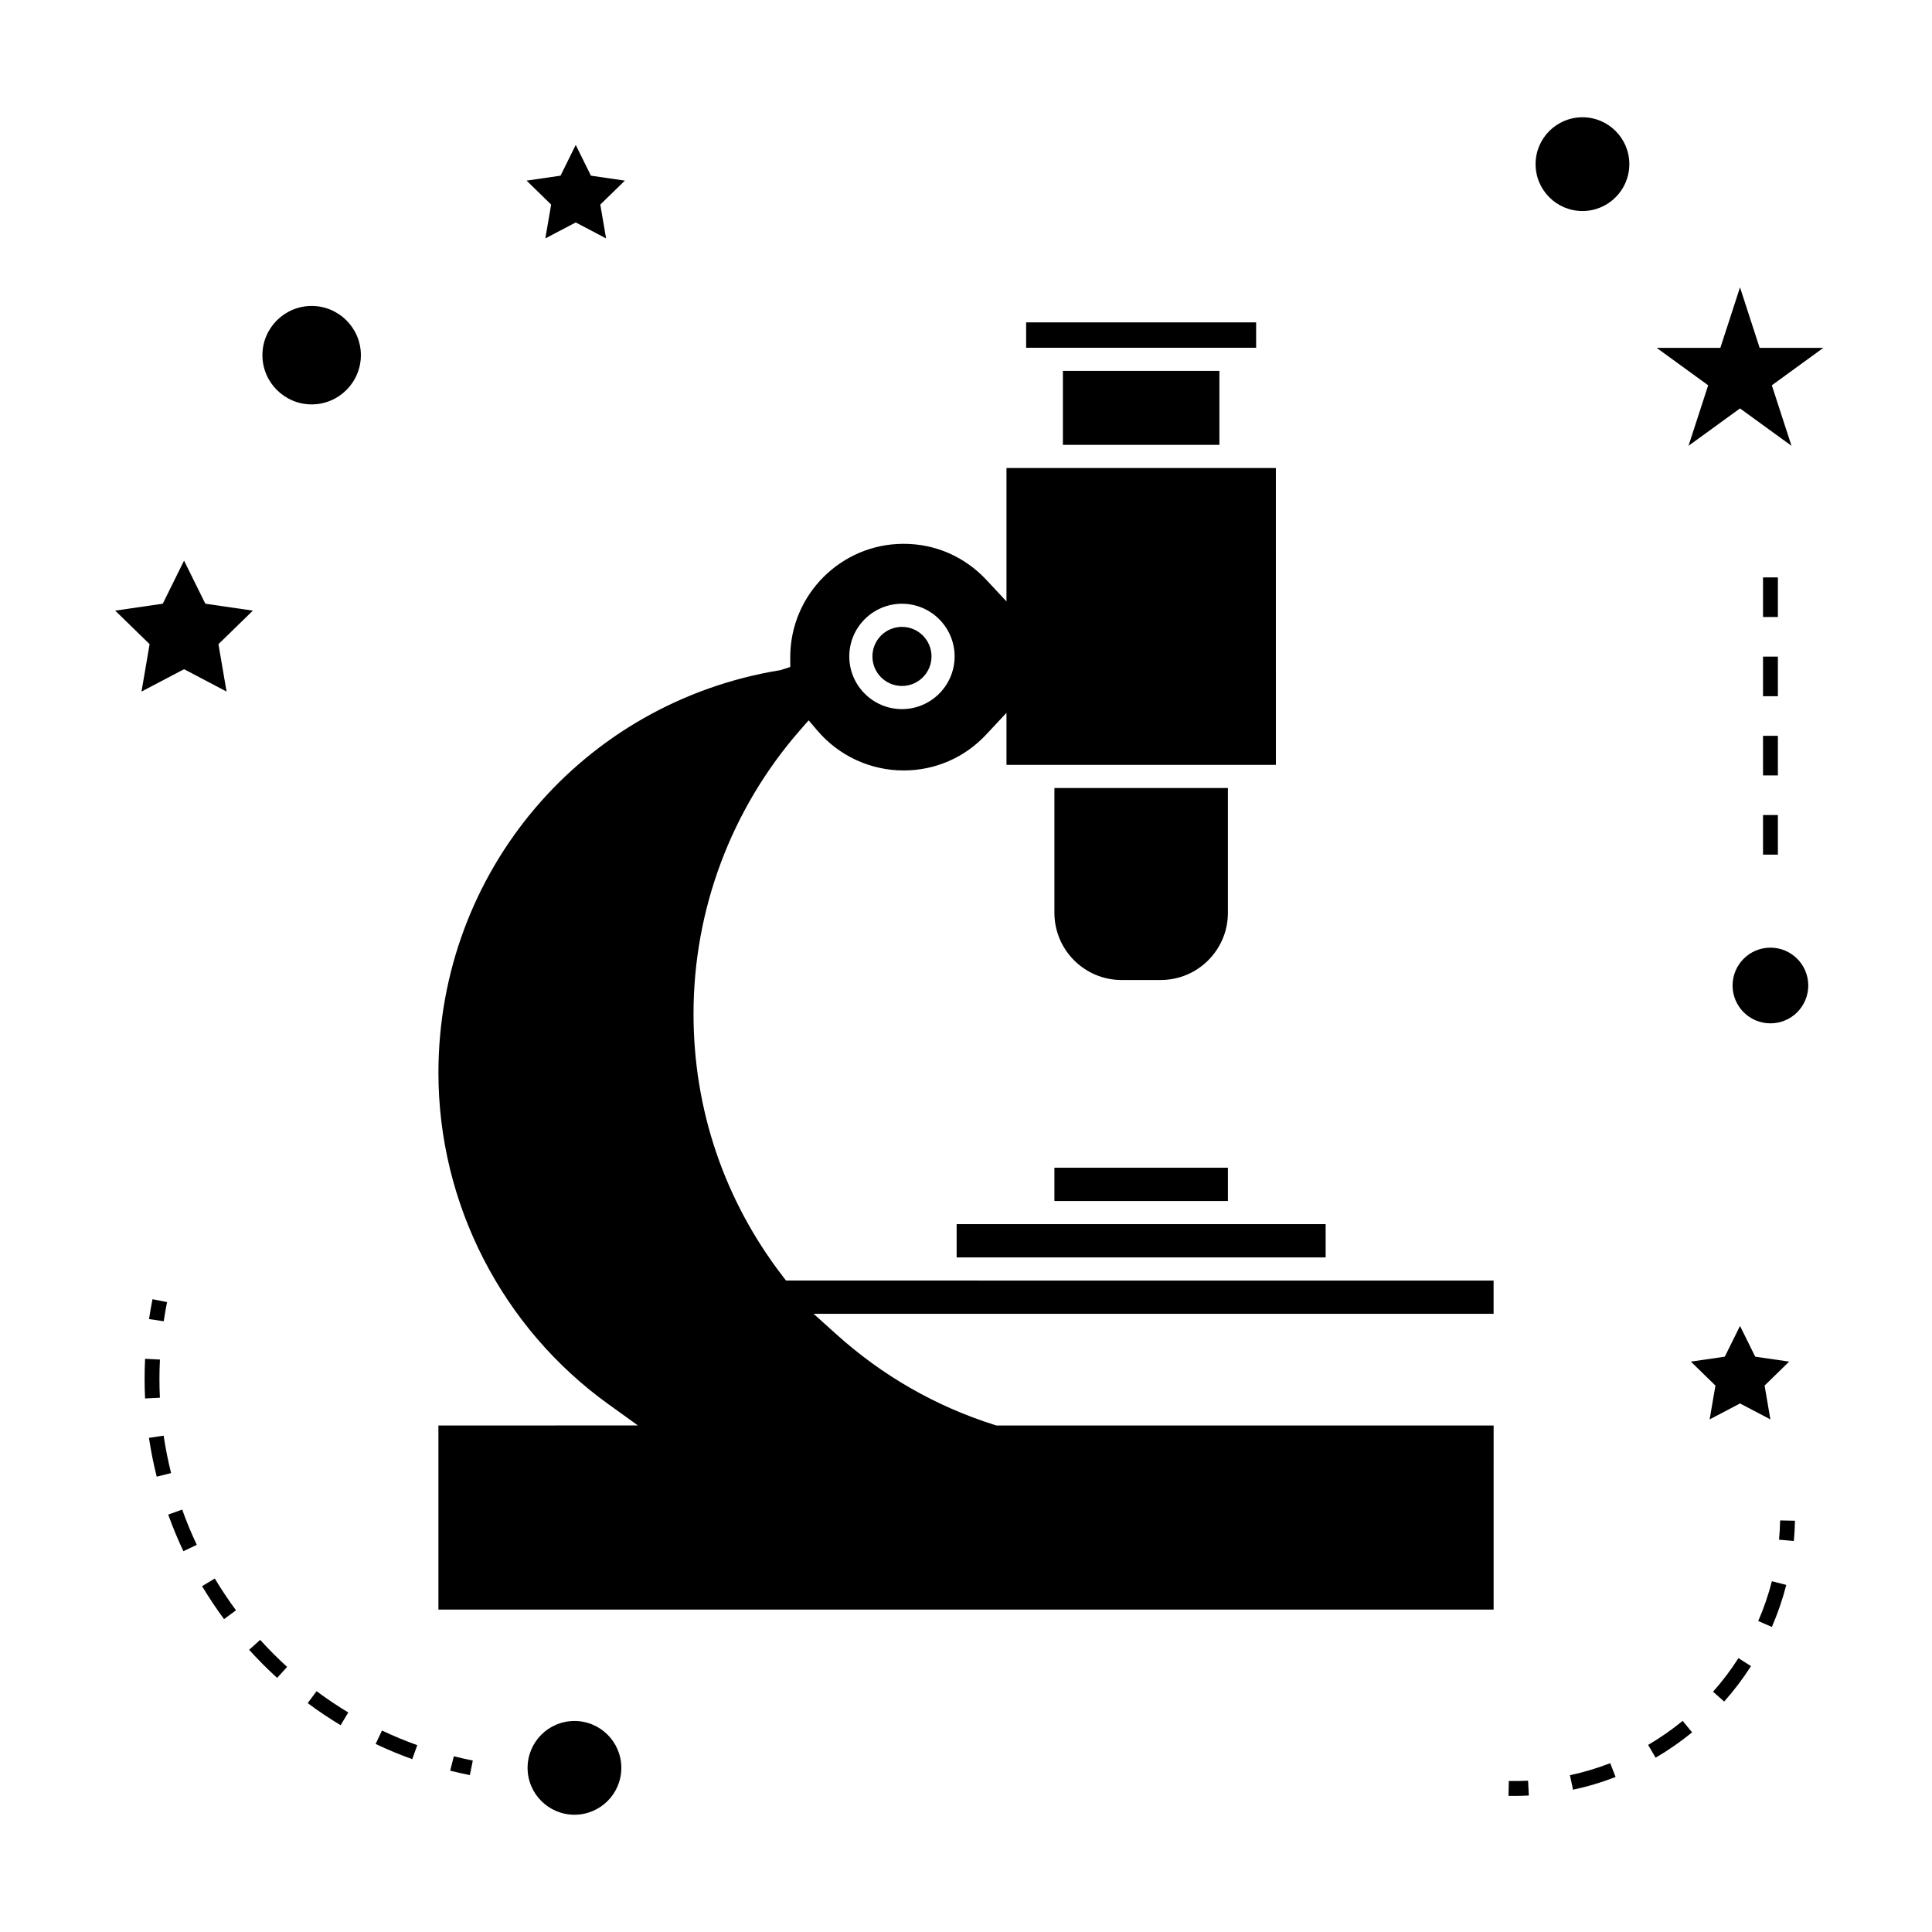 <?xml version="1.0" encoding="UTF-8"?>
<!-- Uploaded to: SVG Repo, www.svgrepo.com, Generator: SVG Repo Mixer Tools -->
<svg fill="#000000" width="800px" height="800px" version="1.1" viewBox="144 144 512 512" xmlns="http://www.w3.org/2000/svg">
 <g>
  <path d="m451.61 403.71c9.809 0 17.797-7.981 17.797-17.797v-33.09h-45.977v33.09c0 9.809 7.981 17.797 17.785 17.797z"/>
  <path d="m397.52 468.41v8.82h97.793v-8.82z"/>
  <path d="m423.43 453.46h45.977v8.82h-45.977z"/>
  <path d="m425.68 242.29h41.477v19.598h-41.477z"/>
  <path d="m473.28 236.16h3.606v-6.727h-60.949v6.727z"/>
  <path d="m539.82 521.77h-131.76l-0.453-0.141c-15.645-4.938-29.797-13.051-42.062-24.113l-5.926-5.336h180.2v-8.816h-38.379l-110.04-0.004h-39.098l-0.922-1.203c-15.43-20.082-23.59-44.113-23.59-69.484 0-27.629 10.008-54.301 28.176-75.105l2.332-2.676 2.305 2.707c5.731 6.723 14.066 10.578 22.859 10.578 8.402 0 16.195-3.402 21.953-9.578l5.312-5.695v13.797h71.395l-0.004-78.676h-71.391v35.355l-5.312-5.688c-5.758-6.176-13.551-9.578-21.953-9.578-16.562 0-30.039 13.473-30.039 30.039l0.004 2.602-2.555 0.828c-52.547 8.531-90.684 53.43-90.684 106.74 0 34.727 16.879 67.582 45.148 87.883l7.731 5.559-52.883 0.004v48.789h279.64l0.004-48.789zm-156.79-217.77c7.695 0 13.953 6.262 13.953 13.961 0 7.695-6.262 13.961-13.953 13.961-7.699 0-13.961-6.266-13.961-13.961-0.004-7.699 6.262-13.961 13.961-13.961z"/>
  <path d="m390.86 317.96c0 4.324-3.508 7.828-7.832 7.828s-7.828-3.504-7.828-7.828c0-4.324 3.504-7.832 7.828-7.832s7.832 3.508 7.832 7.832"/>
  <path d="m308.66 612.5c0 6.859-5.562 12.422-12.422 12.422-6.863 0-12.422-5.562-12.422-12.422s5.559-12.422 12.422-12.422c6.859 0 12.422 5.562 12.422 12.422"/>
  <path d="m181.5 327.27 11.277-5.926 11.266 5.926-2.152-12.559 9.117-8.887-12.594-1.836-5.637-11.418-5.644 11.418-12.605 1.836 9.121 8.887z"/>
  <path d="m288.52 207.18 8.055-4.231 8.047 4.231-1.539-8.965 6.519-6.348-9-1.312-4.027-8.152-4.027 8.152-8.996 1.312 6.508 6.348z"/>
  <path d="m592.09 504.84 6.519 6.352-1.539 8.965 8.051-4.227 8.051 4.227-1.539-8.965 6.516-6.352-9-1.305-4.027-8.156-4.031 8.156z"/>
  <path d="m605.12 220.15-5.211 16.043h-16.867l13.641 9.914-5.207 16.035 13.645-9.906 13.645 9.906-5.211-16.035 13.641-9.914h-16.867z"/>
  <path d="m575.79 187.5c0 6.859-5.559 12.422-12.422 12.422-6.859 0-12.422-5.562-12.422-12.422s5.562-12.422 12.422-12.422c6.863 0 12.422 5.562 12.422 12.422"/>
  <path d="m623.21 405.17c0 5.539-4.488 10.027-10.027 10.027s-10.031-4.488-10.031-10.027 4.492-10.031 10.031-10.031 10.027 4.492 10.027 10.031"/>
  <path d="m226.59 251.17c7.195 0 13.047-5.852 13.047-13.047 0-7.191-5.852-13.043-13.047-13.043s-13.047 5.852-13.047 13.043c0.004 7.191 5.856 13.047 13.047 13.047z"/>
  <path d="m268.52 614.42 0.777-3.856c-1.695-0.34-3.375-0.719-5.027-1.133l-0.965 3.816c1.719 0.434 3.461 0.824 5.215 1.172z"/>
  <path d="m182.32 509.43c0 1.73 0.043 3.453 0.125 5.176l3.93-0.195c-0.082-1.648-0.121-3.312-0.121-4.981 0-1.699 0.047-3.418 0.133-5.137l-3.938-0.195c-0.086 1.785-0.129 3.559-0.129 5.332z"/>
  <path d="m189.34 534.38c-0.812-3.258-1.48-6.598-1.973-9.918l-3.894 0.578c0.516 3.441 1.203 6.906 2.059 10.297z"/>
  <path d="m197.55 564.35c1.793 2.992 3.754 5.93 5.824 8.734l3.164-2.336c-2-2.707-3.883-5.535-5.617-8.422z"/>
  <path d="m254.58 606.49c-3.168-1.133-6.312-2.441-9.352-3.879l-1.684 3.559c3.16 1.496 6.422 2.852 9.707 4.031z"/>
  <path d="m196.15 553.4c-1.441-3.055-2.746-6.191-3.871-9.348l-3.703 1.332c1.176 3.269 2.523 6.527 4.023 9.699z"/>
  <path d="m236.3 597.82c-2.871-1.727-5.699-3.621-8.406-5.637l-2.352 3.16c2.809 2.09 5.746 4.059 8.727 5.852z"/>
  <path d="m217.44 588.66 2.648-2.914c-2.492-2.273-4.894-4.68-7.141-7.168l-2.922 2.637c2.336 2.586 4.828 5.094 7.414 7.445z"/>
  <path d="m188.27 489.07-3.856-0.77c-0.352 1.758-0.656 3.516-0.922 5.269l3.894 0.578c0.254-1.691 0.547-3.387 0.883-5.078z"/>
  <path d="m619.69 547.01-3.938-0.082c-0.035 1.723-0.133 3.422-0.289 5.106l3.922 0.355c0.164-1.773 0.266-3.566 0.305-5.379z"/>
  <path d="m570.73 611.26c-3.465 1.344-7.059 2.418-10.68 3.184l0.82 3.848c3.824-0.812 7.621-1.945 11.281-3.371z"/>
  <path d="m580.77 606.42 1.984 3.391c3.387-1.973 6.633-4.234 9.668-6.719l-2.496-3.043c-2.871 2.352-5.949 4.5-9.156 6.371z"/>
  <path d="m597.98 592.32 2.945 2.613c2.609-2.945 5-6.098 7.106-9.387l-3.32-2.121c-1.992 3.117-4.258 6.106-6.731 8.895z"/>
  <path d="m609.95 573.59 3.609 1.57c1.562-3.602 2.852-7.336 3.824-11.141l-3.816-0.977c-0.918 3.598-2.141 7.144-3.617 10.547z"/>
  <path d="m549.16 619.83-0.203-3.926c-1.691 0.082-3.391 0.109-5.106 0.078l-0.082 3.938c0.516 0.012 1.02 0.016 1.527 0.016 1.293-0.008 2.582-0.039 3.863-0.105z"/>
  <path d="m611.22 359.99h3.938v10.496h-3.938z"/>
  <path d="m611.22 339h3.938v10.496h-3.938z"/>
  <path d="m611.22 297.02h3.938v10.496h-3.938z"/>
  <path d="m611.22 318.01h3.938v10.496h-3.938z"/>
 </g>
</svg>
